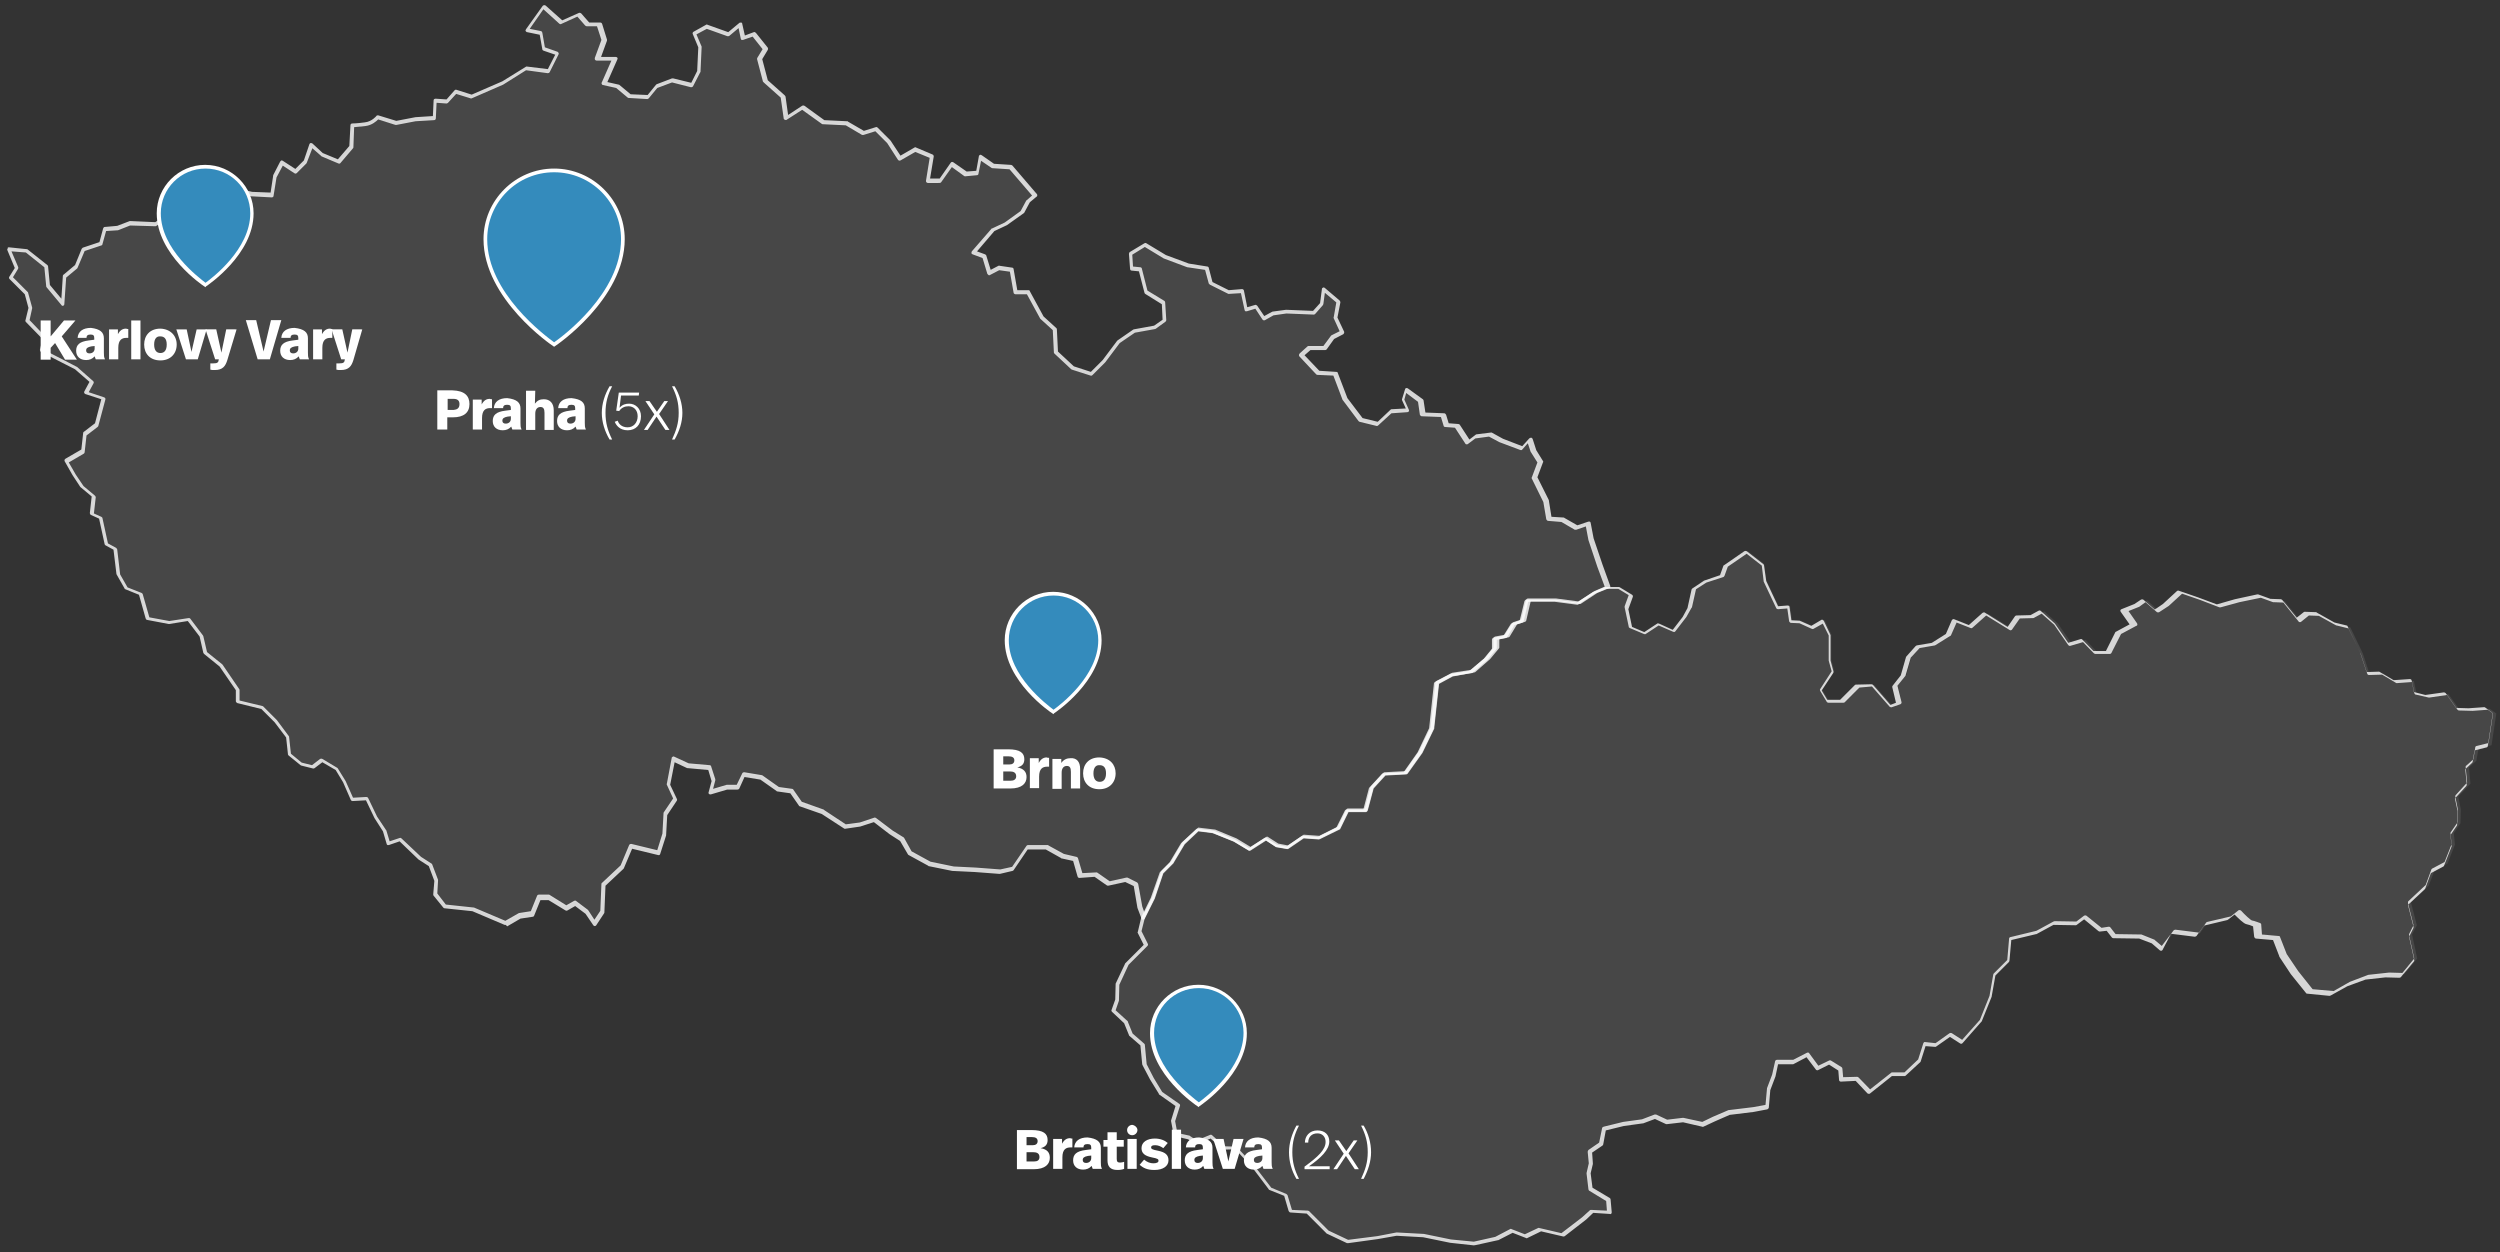 <?xml version="1.0" encoding="utf-8"?>
<!-- Generator: Adobe Illustrator 26.5.0, SVG Export Plug-In . SVG Version: 6.00 Build 0)  -->
<svg version="1.1" id="Layer_1" xmlns="http://www.w3.org/2000/svg" xmlns:xlink="http://www.w3.org/1999/xlink" x="0px" y="0px"
	 viewBox="0 0 676.3 338.8" style="enable-background:new 0 0 676.3 338.8;" xml:space="preserve">
<rect x="0" y="0" width="676.3" height="338.8" fill="#333333" stroke="none"/>
<style type="text/css">
	.st0{opacity:0.1;}
	.st1{fill:#FFFFFF;}
	.st2{opacity:0.8;}
	.st3{fill:#348BBC;}
</style>
<g class="st0">
	<path class="st1" d="M150.7,14.8l-2.4,4.8l-6.1-0.8l-6.3,4l-8.5,3.7l-4.2-1.3l-2.4,2.6l-3.2-0.3l-0.3,4.8l-5,0.3l-5.3,1.1l-5-1.6
		c0,0-1.3,1.6-3.4,1.9c-2.1,0.3-3.4,0.3-3.4,0.3l-0.3,5.8l-3.4,4L87,42l-2.9-2.6l-1.6,4.5l-2.6,2.6l-3.7-2.4l-1.9,3.7l-0.8,5
		l-5.6-0.3l-4.8-1.1l-1.9,3.2v4.5l-4.5,2.6l-6.6-4.5l-3.4,0.3L42,60.8l-6.9-0.3l-3.4,1.3l-3.4,0.3l-1.1,4l-4.8,1.6l-1.9,4.5
		l-3.2,2.6l-0.5,7.4l-4-4.8l-0.5-5.3L7,67.9l-4.8-0.5l2.1,5L2.7,75l4.2,4.2l1.1,4l-0.8,3.4l4.8,5l-0.8,3.2l9.3,4.8l4.2,3.7l-1.6,2.9
		l4.8,1.6l-1.9,7.1l-3.2,2.4l-0.5,4.8l-4.5,2.6l2.1,3.7l2.1,3.2l3.2,2.6l-0.5,4.8l2.4,1.1l1.6,7.1l2.4,1.3l0.8,6.9l2.1,3.7l4,1.6
		l1.9,6.6l5.8,1.1l5.3-0.8l3.4,4.5l1.1,4.5l4.2,3.4l4.5,6.6v3.2l6.6,1.6l3.7,3.7l3.2,4.2l0.5,4.8l3.2,2.6l3.2,0.8l2.4-1.9l4,2.4
		l2.1,3.4l2.1,4.8l4-0.3l2.4,5l2.4,3.7l1.1,3.4l3.2-1.1l5.3,5l2.9,1.9l1.6,4.2l-0.3,3.7l2.6,3.2l7.7,0.8l8.7,3.7l3.7-2.1l3.4-0.5
		l1.9-4.5h2.6l4.8,2.9l2.4-1.3l3.2,2.4l2.1,3.2l2.1-3.2l0.3-7.4l5-4.8l2.4-5.6l7.4,1.9l1.6-5l0.3-5.6l2.6-4l-1.9-4l1.3-6.9l4,1.9
		l5.8,0.5l1.1,3.4l-0.8,3.2l4.5-1.3h2.9l1.6-3.4l4.8,0.8l4.5,3.2l3.7,0.5l2.4,3.4l6.1,2.1l6.1,4l4-0.5l4-1.3l4.5,3.4l2.9,1.9
		l2.1,3.7l5.3,2.9l6.3,1.3l6.1,0.3l6.6,0.5l3.4-0.8l4-5.8h5.3l4.2,2.4l3.4,0.8l1.3,4.5l4.2-0.3l3.4,2.4l4.8-1.1l2.6,1.3l1.1,6.1
		l1.1,2.9l2.6-5.3l2.4-6.9l2.6-2.6l3.2-5.3l4-3.7l4.2,0.5l5.8,2.4l4,2.4l4.5-2.9l2.9,1.9l2.9,0.5l4.2-2.9l4.2,0.3l5.3-2.6l2.4-4.8h5
		l1.6-6.1l3.4-3.7l5.8-0.3l4-5.6l3.2-6.6l0.8-7.1l0.5-5l4-2.1l5.3-0.8l4-3.4l2.4-2.9v-2.6l2.9-0.5l2.1-3.4l2.4-0.8l1.3-5.6h7.7
		l6.1,0.8l4.5-2.9l3.2-1.3l-2.1-5.8l-2.4-7.1l-0.8-4.2l-3.2,1.1l-3.7-2.1l-3.7-0.3l-0.8-4.8l-3.2-6.3l1.6-4.2l-1.9-2.9l-1.1-3.2
		l-2.1,2.4l-5.6-2.1l-2.9-1.6l-4,0.5l-2.1,1.6l-2.9-4.5L391,115l-0.8-2.6l-5.6-0.3l-0.5-3.7l-4-2.9l-0.8,2.6l1.3,2.9l-4.5,0.3
		l-3.7,3.4l-4.5-1.1l-4.2-5.6l-2.6-6.9l-4.8-0.3l-4.5-4.8l2.1-1.9h4.2l2.1-2.9l2.6-1.3l-1.9-4l0.8-4.2l-4-3.4l-0.5,4l-2.1,2.4
		l-7.4-0.3l-3.7,0.5l-2.4,1.3l-2.1-3.2l-2.6,0.8l-1.1-5l-3.7,0.3l-4.8-2.4l-1.1-4l-5-0.8l-6.3-2.4l-5.3-3.2l-4,2.4l0.3,4l2.4,0.3
		l1.6,6.1l4.8,2.9l0.3,5l-2.6,1.9l-5.6,1.1l-4.2,2.9l-4,5.3l-3.4,3.4l-5-1.6l-4.5-4.2l-0.3-6.3l-3.4-3.2l-3.7-6.9h-3.4l-1.1-6.1
		l-3.4-0.5l-2.6,1.3l-1.3-4.5l-2.9-1.1l5.3-6.1l3.4-1.6l4.5-3.2l1.6-2.9l1.9-1.6l-6.6-7.7l-4.8-0.3l-3.4-2.4l-0.8,4.2l-3.2,0.3
		l-3.7-2.6l-3.2,4.5H251l1.1-6.6l-4.5-1.9l-4.2,2.4l-2.9-4.5l-3.4-3.4l-3.4,1.1l-4.5-2.6l-6.3-0.3l-5.6-4l-4.5,2.9l-0.8-5.8
		l-4.8-4.2l-1.6-6.1l1.6-2.6l-3.2-4l-2.9,1.1l-0.8-3.7L197,9.5l-5.8-2.1l-3.4,1.9l1.6,3.7l-0.3,6.6l-1.9,3.7l-5.3-1.3l-4.2,1.6
		l-2.4,2.9l-5-0.3l-3.2-2.6l-3.7-0.8l2.9-6.6h-4.8l1.9-5L162.1,7h-3.2l-2.4-2.6l-4.8,2.1L147,2.1l-4.5,6.3l3.7,0.8l0.8,4.2
		L150.7,14.8z"/>
</g>
<g class="st0">
	<path class="st1" d="M434.7,159l-3.2,1.3l-4.5,2.9l-6.1-0.8h-7.7L412,168l-2.4,0.8l-2.1,3.4l-2.9,0.5v2.6l-2.4,2.9l-4,3.4l-5.3,0.8
		l-4,2.1l-0.5,5l-0.8,7.1l-3.2,6.6l-4,5.6l-5.8,0.3l-3.4,3.7l-1.6,6.1h-5l-2.4,4.8l-5.3,2.6l-4.2-0.3l-4.2,2.9l-2.9-0.5l-2.9-1.9
		l-4.5,2.9l-4-2.4l-5.8-2.4l-4.2-0.5l-4,3.7l-3.2,5.3l-2.6,2.6l-2.4,6.9l-2.6,5.3l-0.9,3.8l1.8,3.6l-5.1,5.1l-2.6,5.5l-0.1,4.2
		l-1.1,2.9l3.4,3.2l1.3,3.3l3.2,2.8l0.5,5.4l2,3.8l2.4,3.9l4.7,3.3l-1.3,4.2l0.7,3.7l3.6,0.8l2,1.3l3.9-1.6l3.4,3.2l3.4,0.1l4.9,5.3
		l4.3,5.7l4.2,1.7l1.3,4.3l4.6,0.3l5.4,5.4l5.5,2.6l8-1.1l5.1-0.9l7.4,0.4l7.2,1.4l6.3,0.7l5.9-1.3l4.1-2.1l3.8,1.4l3.8-1.8l6.2,1.4
		l5.8-4.5l2.1-2l4.7,0.3l-0.3-3.4l-4.9-2.9l-0.5-4.2l0.7-2.6l-0.3-3.2l3-2.1l0.8-4.1l5.3-1.3l5.1-0.7l3.4-1.3l3.2,1.4l4.3-0.5
		l5.3,1.2l3-1.4l4.2-1.8l6.6-0.8l3.7-0.7l0.4-4.7l1.4-3.7l0.8-3.7h4.5l3.8-2l2.8,3.7l3.3-1.6l2.9,1.8l0.3,2.8l4.2-0.2l3.4,3.5
		l6.1-4.8h3.5l4-3.7l1.4-4.5l3,0.3l4-2.8l3.1,2l5.1-5.8l2.7-6.7l1-5.8l3.8-3.8l0.6-5.9l7.1-1.7l4.7-2.5l6.1,0.1l2.3-1.7l4.2,3.4
		l2.1-0.3l1.6,2l7.1,0.1l3.5,1.4l2.3,2l3.5-4.7l6.7,0.8l2.1-3l6.5-1.6l2.1-1.7c0,0,2.5,2.7,3.3,2.8c0.7,0.1,2.1,0.7,2.1,0.7l0.3,3.1
		l5,0.4l1.8,4.7l3.1,4.7l4.1,5.1l6.1,0.6l4.5-2.5l5-1.8l5.5-0.6l3.8,0.1l3.5-4.2l-1.4-6.5l1.3-2.5l-1.6-6.2l4.8-4.5l1.6-4.2l3.5-1.8
		l2-5.1l-0.3-3.1l1.8-2.7l0.1-3.7l-0.7-3.5l3.3-3.5l-0.4-4.4l2-1.8l0.6-3.4l3.5-0.8l1.3-8.6l-1.8-1.3L669,192l-3.7-0.1l-3-4.2
		l-5.1,0.7l-3.5-0.8l-0.7-3.4l-4.5,0.3l-3.8-2.3l-3.7,0.1l-1.8-5.5l-3.4-7.1l-3.4-0.8l-4.8-2.7l-3-0.1l-2.3,1.8l-4.2-5.2l-2.8-0.1
		l-3.4-1.3l-5.9,1.3l-5.1,1.4l-5.2-2l-5.2-1.8l-3.8,3.5l-2.5,1.7l-3.4-3l-1.8,1.3l-3.5,1.4l2.7,3.8l-4.2,2.3l-2.7,5.2h-4l-3.1-3.3
		l-3.7,1.1l-3.8-5.5l-3.7-3.3l-2.3,1.3l-4,0.1l-2.3,3.3l-6.7-4.1l-4,3.5l-4.2-1.7l-1.7,3.8l-4,2.5l-4.2,0.7l-2.5,2.8l-1.4,5
		l-2.3,2.8l1.1,4.7L512,191l-5-5.7l-4.2,0.1l-4.1,4.1h-4l-1.8-3l3.3-5l-0.8-3.1v-6.8l-1.8-3.8l-3,1.7l-3.4-1.6l-2.4-0.1l-0.6-4
		l-3,0.3l-3.4-7.2l-0.6-4.4l-4.5-3.5l-5.5,3.8l-1,2.7l-4.7,1.6l-3,2l-1.1,5.1l-1.4,2.5l-3,3.8l-4.1-1.8l-3.7,2.4l-3.8-1.6l-1.1-5.2
		l1.3-3.4l-3.3-2L434.7,159z"/>
</g>
<g class="st2">
	<path class="st1" d="M136.7,250.2c-0.1,0-0.1,0-0.2,0l-8.7-3.7l-7.6-0.8c-0.1,0-0.2-0.1-0.3-0.2l-2.6-3.2c-0.1-0.1-0.1-0.2-0.1-0.4
		l0.3-3.6l-1.5-4l-2.8-1.8l-5.1-4.9l-2.9,1c-0.1,0-0.3,0-0.4,0c-0.1-0.1-0.2-0.2-0.2-0.3l-1-3.4l-2.3-3.6l-2.3-4.8l-3.6,0.2
		c-0.2,0-0.4-0.1-0.5-0.3l-2.1-4.8l-2-3.3l-3.6-2.1l-2.1,1.6c-0.1,0.1-0.3,0.1-0.4,0.1l-3.2-0.8c-0.1,0-0.1-0.1-0.2-0.1l-3.2-2.6
		c-0.1-0.1-0.2-0.2-0.2-0.3l-0.5-4.6l-3.1-4.1l-3.6-3.6l-6.5-1.6c-0.2-0.1-0.4-0.3-0.4-0.5v-3l-4.4-6.4l-4.2-3.4
		c-0.1-0.1-0.1-0.2-0.2-0.3l-1-4.4l-3.2-4.2l-5,0.8c-0.1,0-0.1,0-0.2,0l-5.8-1.1c-0.2,0-0.3-0.2-0.4-0.4l-1.8-6.4l-3.7-1.5
		c-0.1,0-0.2-0.1-0.2-0.2l-2.1-3.7c0-0.1-0.1-0.1-0.1-0.2l-0.8-6.6l-2.2-1.2c-0.1-0.1-0.2-0.2-0.2-0.3l-1.5-6.9l-2.2-1
		c-0.2-0.1-0.3-0.3-0.3-0.5l0.5-4.5l-3-2.5l-0.1-0.1l-2.1-3.2l-2.1-3.7c-0.1-0.2-0.1-0.5,0.2-0.7l4.3-2.5l0.5-4.5
		c0-0.1,0.1-0.3,0.2-0.3l3-2.3l1.7-6.5l-4.3-1.4c-0.1,0-0.3-0.2-0.3-0.3c-0.1-0.1,0-0.3,0-0.4l1.4-2.6l-3.9-3.4l-9.2-4.7
		c-0.2-0.1-0.3-0.3-0.3-0.6l0.7-2.9L7,87.1c-0.1-0.1-0.2-0.3-0.1-0.5l0.8-3.3l-1-3.7l-4.1-4.1c-0.2-0.2-0.2-0.4-0.1-0.6L4,72.5
		l-2-4.8c-0.1-0.2,0-0.4,0.1-0.5C2,67,2.2,66.9,2.4,66.9l4.8,0.5c0.1,0,0.2,0,0.3,0.1l5.3,4.2c0.1,0.1,0.2,0.2,0.2,0.3l0.5,5.1
		l3.1,3.7l0.4-6.2c0-0.1,0.1-0.3,0.2-0.3l3.1-2.6l1.8-4.4c0.1-0.1,0.2-0.2,0.3-0.3l4.5-1.5l1-3.7c0.1-0.2,0.2-0.4,0.4-0.4l3.4-0.3
		l3.4-1.3c0.1,0,0.1,0,0.2,0l6.7,0.3l4.6-3.1c0.1,0,0.2-0.1,0.2-0.1l3.4-0.3c0.1,0,0.2,0,0.3,0.1l6.4,4.3l4-2.3v-4.2
		c0-0.1,0-0.2,0.1-0.3l1.9-3.2c0.1-0.2,0.3-0.3,0.5-0.2l4.8,1.1l5,0.2l0.7-4.6c0-0.1,0-0.1,0-0.1l1.9-3.7c0.1-0.1,0.2-0.2,0.3-0.3
		c0.1,0,0.3,0,0.4,0.1l3.4,2.2l2.3-2.3l1.5-4.4c0.1-0.2,0.2-0.3,0.3-0.3c0.2,0,0.3,0,0.5,0.1l2.8,2.6l4.1,1.7l3.1-3.6l0.3-5.6
		c0-0.3,0.2-0.5,0.5-0.5c0,0,1.3,0,3.4-0.3c1.9-0.2,3.1-1.7,3.1-1.7c0.1-0.2,0.3-0.2,0.5-0.2l4.9,1.5l5.2-1l4.7-0.3l0.2-4.3
		c0-0.1,0.1-0.3,0.2-0.3c0.1-0.1,0.2-0.1,0.4-0.1l2.9,0.2l2.2-2.5c0.1-0.1,0.3-0.2,0.5-0.1l4.1,1.3l8.3-3.6l6.3-3.9
		c0.1-0.1,0.2-0.1,0.3-0.1l5.7,0.7l2-3.9l-3.2-1.1c-0.2-0.1-0.3-0.2-0.3-0.4L146,9.4l-3.4-0.7c-0.2,0-0.3-0.2-0.4-0.3s0-0.3,0.1-0.5
		l4.5-6.3c0.1-0.1,0.2-0.2,0.4-0.2c0.1,0,0.3,0,0.4,0.1l4.5,4l4.5-2c0.2-0.1,0.4,0,0.6,0.1l2.2,2.5h3c0.2,0,0.4,0.1,0.5,0.4l1.3,4.2
		c0,0.1,0,0.2,0,0.3l-1.6,4.4h4c0.2,0,0.3,0.1,0.4,0.2s0.1,0.3,0,0.5l-2.7,6.1l3.1,0.7c0.1,0,0.2,0.1,0.2,0.1l3,2.5l4.6,0.2l2.2-2.7
		c0.1-0.1,0.1-0.1,0.2-0.2l4.2-1.6c0.1,0,0.2,0,0.3,0l4.9,1.2l1.6-3.2l0.3-6.4l-1.5-3.6c-0.1-0.2,0-0.5,0.2-0.6l3.4-1.9
		c0.1-0.1,0.3-0.1,0.4,0l5.6,2l3-2.5c0.1-0.1,0.3-0.1,0.5-0.1s0.3,0.2,0.3,0.4l0.7,3.1l2.4-0.9c0.2-0.1,0.4,0,0.6,0.2l3.2,4
		c0.1,0.2,0.1,0.4,0,0.6l-1.5,2.5l1.5,5.7l4.6,4.1c0.1,0.1,0.1,0.2,0.2,0.3l0.7,5l3.8-2.5c0.2-0.1,0.4-0.1,0.6,0l5.4,3.9l6.2,0.3
		c0.1,0,0.2,0,0.2,0.1l4.3,2.5l3.2-1c0.2-0.1,0.4,0,0.5,0.1l3.4,3.4c0,0,0,0.1,0.1,0.1l2.7,4.1l3.8-2.2c0.1-0.1,0.3-0.1,0.4,0
		l4.5,1.9c0.2,0.1,0.3,0.3,0.3,0.5l-1,6h2.6l3-4.3c0.1-0.1,0.2-0.2,0.3-0.2c0.1,0,0.3,0,0.4,0.1l3.6,2.5l2.6-0.2l0.7-3.9
		c0-0.2,0.1-0.3,0.3-0.4c0.2-0.1,0.3,0,0.5,0.1l3.3,2.3l4.6,0.3c0.1,0,0.3,0.1,0.4,0.2l6.6,7.7c0.1,0.1,0.1,0.2,0.1,0.4
		c0,0.1-0.1,0.3-0.2,0.3l-1.8,1.5l-1.5,2.8c0,0.1-0.1,0.1-0.2,0.2l-4.5,3.2l-3.4,1.6l-4.7,5.5l2.2,0.8c0.1,0.1,0.3,0.2,0.3,0.3
		L268,73l2.1-1.1c0.1,0,0.2-0.1,0.3,0l3.4,0.5c0.2,0,0.4,0.2,0.4,0.4l1,5.7h3c0.2,0,0.4,0.1,0.4,0.3l3.7,6.8l3.4,3.1
		c0.1,0.1,0.2,0.2,0.2,0.3l0.3,6.1l4.3,4l4.6,1.5l3.2-3.2l3.9-5.2l0.1-0.1l4.2-2.9c0.1,0,0.1-0.1,0.2-0.1l5.5-1l2.3-1.6l-0.2-4.2
		l-4.5-2.8c-0.1-0.1-0.2-0.2-0.2-0.3l-1.5-5.8l-2-0.2c-0.2,0-0.4-0.2-0.4-0.5l-0.3-4c0-0.2,0.1-0.4,0.2-0.5l4-2.4
		c0.2-0.1,0.4-0.1,0.5,0l5.3,3.2l6.2,2.3l5,0.8c0.2,0,0.4,0.2,0.4,0.4l1,3.8l4.4,2.2l3.6-0.3c0.2,0,0.5,0.2,0.5,0.4l0.9,4.5l2.1-0.6
		c0.2-0.1,0.4,0,0.6,0.2l1.9,2.8l2-1.1c0.1,0,0.1,0,0.2-0.1l3.7-0.5l7.3,0.3l1.9-2.1l0.5-3.8c0-0.2,0.1-0.3,0.3-0.4
		c0.2-0.1,0.4,0,0.5,0.1l4,3.4c0.1,0.1,0.2,0.3,0.2,0.5l-0.8,4.1l1.8,3.8c0.1,0.2,0,0.5-0.2,0.7l-2.5,1.3l-2,2.8
		c-0.1,0.1-0.2,0.2-0.4,0.2h-4l-1.6,1.4l4,4.2l4.6,0.3c0.2,0,0.4,0.1,0.4,0.3l2.6,6.8l4.1,5.4l4.1,1l3.5-3.3
		c0.1-0.1,0.2-0.1,0.3-0.1l3.8-0.2l-1-2.2c0-0.1-0.1-0.2,0-0.4l0.8-2.6c0-0.2,0.2-0.3,0.3-0.3c0.2-0.1,0.3,0,0.5,0.1l4,2.9
		c0.1,0.1,0.2,0.2,0.2,0.3l0.5,3.3l5.1,0.2c0.2,0,0.4,0.2,0.5,0.4l0.7,2.3l2.6,0.2c0.2,0,0.3,0.1,0.4,0.2l2.6,4l1.7-1.3
		c0.1-0.1,0.1-0.1,0.2-0.1l4-0.5c0.1,0,0.2,0,0.3,0.1l2.9,1.6l5.2,2l1.9-2.1c0.1-0.1,0.3-0.2,0.5-0.2s0.3,0.2,0.4,0.3l1,3.1l1.8,2.9
		c0.1,0.1,0.1,0.3,0,0.4l-1.5,4l3.1,6.2v0.1l0.7,4.4l3.3,0.2c0.1,0,0.1,0,0.2,0.1l3.5,2l3-1c0.1,0,0.3,0,0.4,0
		c0.1,0.1,0.2,0.2,0.2,0.3l0.8,4.2l2.4,7.1l2.1,5.8c0.1,0.3,0,0.5-0.3,0.6l-3.2,1.3l-4.4,2.9c-0.1,0.1-0.2,0.1-0.3,0.1l-6.1-0.8
		h-7.2l-1.2,5.2c0,0.2-0.2,0.3-0.3,0.4l-2.2,0.7l-2,3.3c-0.1,0.1-0.2,0.2-0.3,0.2l-2.5,0.5v2.2c0,0.1,0,0.2-0.1,0.3l-2.4,2.9l-4,3.5
		c-0.1,0.1-0.2,0.1-0.3,0.1L393,183l-3.7,2l-1.3,11.9c0,0.1,0,0.1,0,0.2l-3.2,6.6l-4,5.6c-0.1,0.1-0.2,0.2-0.4,0.2l-5.6,0.3
		l-3.2,3.5l-1.6,6c-0.1,0.2-0.3,0.4-0.5,0.4h-4.7l-2.2,4.5c0,0.1-0.1,0.2-0.2,0.2l-5.3,2.6c-0.1,0-0.2,0.1-0.3,0.1l-4.1-0.3
		l-4.1,2.8c-0.1,0.1-0.2,0.1-0.4,0.1l-2.9-0.5c-0.1,0-0.1,0-0.2-0.1l-2.6-1.7l-4.2,2.7c-0.2,0.1-0.4,0.1-0.5,0l-4-2.4l-5.7-2.3
		l-3.9-0.5l-3.7,3.5l-3.1,5.2c0,0,0,0.1-0.1,0.1l-2.6,2.6l-2.3,6.8l-2.7,5.4c-0.1,0.2-0.3,0.3-0.5,0.3s-0.4-0.1-0.4-0.3l-1.1-2.9
		l-1-5.9l-2.3-1.1l-4.6,1c-0.1,0-0.3,0-0.4-0.1l-3.3-2.3l-4.1,0.3c-0.2,0-0.4-0.1-0.5-0.4l-1.2-4.2l-3.2-0.7c0,0-0.1,0-0.1-0.1
		l-4.1-2.3H278l-3.8,5.6c-0.1,0.1-0.2,0.2-0.3,0.2l-3.4,0.8c0,0-0.1,0-0.2,0l-6.6-0.5l-6.1-0.3l-6.4-1.3c0,0-0.1,0-0.1-0.1l-5.3-2.9
		c-0.1,0-0.1-0.1-0.2-0.2l-2.1-3.6l-2.8-1.8l-4.3-3.3l-3.7,1.2l-4.1,0.6c-0.1,0-0.2,0-0.3-0.1l-6-3.9l-6-2.1c-0.1,0-0.2-0.1-0.2-0.2
		l-2.3-3.3l-3.5-0.5c-0.1,0-0.2,0-0.2-0.1l-4.4-3.1l-4.3-0.7l-1.4,3.1c-0.1,0.2-0.3,0.3-0.5,0.3h-2.8l-4.4,1.3c-0.2,0-0.4,0-0.5-0.1
		s-0.2-0.3-0.1-0.5l0.8-3l-0.9-3l-5.5-0.5c-0.1,0-0.1,0-0.2,0l-3.4-1.6l-1.2,6.1l1.8,3.8c0.1,0.2,0.1,0.3,0,0.5l-2.6,3.9l-0.3,5.4
		v0.1l-1.6,5c-0.1,0.3-0.3,0.4-0.6,0.3l-7-1.7l-2.2,5.2c0,0.1-0.1,0.1-0.1,0.2l-4.9,4.6l-0.3,7.2c0,0.1,0,0.2-0.1,0.3l-2.1,3.2
		c-0.2,0.3-0.6,0.3-0.8,0l-2.1-3.1l-2.8-2.1l-2.1,1.2c-0.2,0.1-0.3,0.1-0.5,0l-4.6-2.8h-2.2l-1.7,4.2c-0.1,0.2-0.2,0.3-0.4,0.3
		l-3.3,0.5l-3.6,2.1C136.9,250.2,136.8,250.2,136.7,250.2z M120.6,244.7l7.5,0.8h0.1l8.5,3.6l3.5-2c0.1,0,0.1-0.1,0.2-0.1l3.2-0.5
		l1.7-4.2c0.1-0.2,0.3-0.3,0.5-0.3h2.6c0.1,0,0.2,0,0.3,0.1l4.5,2.8l2.1-1.2c0.2-0.1,0.4-0.1,0.5,0l3.2,2.4l0.1,0.1l1.7,2.6l1.6-2.4
		l0.3-7.3c0-0.1,0.1-0.3,0.2-0.3l5-4.7l2.3-5.5c0.1-0.2,0.3-0.3,0.6-0.3l7,1.7l1.4-4.5l0.3-5.5c0-0.1,0-0.2,0.1-0.3l2.5-3.7
		l-1.7-3.7c0-0.1-0.1-0.2,0-0.3l1.3-6.9c0-0.2,0.1-0.3,0.3-0.4s0.3-0.1,0.4,0l3.9,1.8l5.7,0.5c0.2,0,0.4,0.2,0.4,0.4l1.1,3.4
		c0,0.1,0,0.2,0,0.3l-0.6,2.3l3.7-1.1h0.1h2.6l1.5-3.1c0.1-0.2,0.3-0.3,0.5-0.3l4.8,0.8c0.1,0,0.1,0,0.2,0.1l4.4,3.1l3.6,0.5
		c0.1,0,0.3,0.1,0.3,0.2l2.3,3.3l5.9,2.1c0,0,0.1,0,0.1,0.1l5.9,3.9l3.8-0.5l3.9-1.3c0.2-0.1,0.3,0,0.5,0.1l4.5,3.4l2.9,1.8
		c0.1,0,0.1,0.1,0.2,0.2l2,3.6l5.1,2.8l6.3,1.3l6,0.3l6.6,0.5l3.2-0.7l3.9-5.7c0.1-0.1,0.2-0.2,0.4-0.2h5.3c0.1,0,0.2,0,0.2,0.1
		l4.2,2.3l3.4,0.8c0.2,0,0.3,0.2,0.4,0.3l1.2,4.1l3.8-0.2c0.1,0,0.2,0,0.3,0.1l3.3,2.3l4.5-1c0.1,0,0.2,0,0.3,0l2.6,1.3
		c0.1,0.1,0.2,0.2,0.3,0.4l1.1,6.1l0.6,1.7l2.1-4.3l2.4-6.8c0-0.1,0.1-0.1,0.1-0.2l2.6-2.6l3.1-5.2l0.1-0.1l4-3.7
		c0.1-0.1,0.3-0.2,0.4-0.1l4.2,0.5h0.1l5.8,2.4l3.8,2.3l4.2-2.7c0.2-0.1,0.4-0.1,0.5,0l2.8,1.8l2.6,0.5l4.1-2.8
		c0.1-0.1,0.2-0.1,0.3-0.1l4.1,0.3l5-2.5l2.3-4.6c0.1-0.2,0.3-0.3,0.4-0.3h4.6l1.5-5.7c0-0.1,0.1-0.2,0.1-0.2l3.4-3.7
		c0.1-0.1,0.2-0.2,0.3-0.2l5.6-0.3l3.8-5.4l3.1-6.5l1.3-12.1c0-0.2,0.1-0.3,0.3-0.4l4-2.1c0.1,0,0.1,0,0.2-0.1l5.1-0.8l3.9-3.3
		l2.2-2.7v-2.5c0-0.2,0.2-0.4,0.4-0.5l2.7-0.5l2-3.2c0.1-0.1,0.2-0.2,0.3-0.2l2.1-0.7l1.3-5.3c0.1-0.2,0.3-0.4,0.5-0.4h7.7l6,0.8
		l4.3-2.8l2.8-1.2l-2-5.4l-2.4-7.2l-0.7-3.7l-2.6,0.9c-0.1,0-0.3,0-0.4,0l-3.6-2.1l-3.6-0.3c-0.2,0-0.4-0.2-0.5-0.4l-0.8-4.7
		l-3.1-6.3c-0.1-0.1-0.1-0.3,0-0.4l1.5-4l-1.7-2.7c0,0,0-0.1-0.1-0.1l-0.8-2.4l-1.5,1.7c-0.1,0.2-0.4,0.2-0.6,0.1l-5.6-2.1l-2.8-1.5
		l-3.7,0.5l-2,1.5c-0.1,0.1-0.2,0.1-0.4,0.1c-0.1,0-0.3-0.1-0.3-0.2l-2.8-4.3l-2.7-0.2c-0.2,0-0.4-0.2-0.4-0.4l-0.7-2.3l-5.2-0.2
		c-0.2,0-0.4-0.2-0.5-0.4l-0.5-3.5l-3.2-2.4l-0.5,1.8l1.2,2.7c0.1,0.2,0.1,0.3,0,0.5c-0.1,0.1-0.2,0.2-0.4,0.2l-4.3,0.3l-3.6,3.3
		c-0.1,0.1-0.3,0.2-0.5,0.1l-4.5-1.1c-0.1,0-0.2-0.1-0.3-0.2l-4.2-5.6l-0.1-0.1l-2.5-6.6l-4.4-0.2c-0.1,0-0.2-0.1-0.3-0.2l-4.5-4.8
		c-0.1-0.1-0.1-0.2-0.1-0.4c0-0.1,0.1-0.3,0.2-0.4l2.1-1.9c0.1-0.1,0.2-0.1,0.3-0.1h4l2-2.7c0-0.1,0.1-0.1,0.2-0.2l2.2-1.1l-1.6-3.5
		c0-0.1-0.1-0.2,0-0.3l0.7-4l-3.1-2.6l-0.4,3c0,0.1-0.1,0.2-0.1,0.3l-2.1,2.4c-0.1,0.1-0.2,0.2-0.4,0.2l-7.4-0.3l-3.5,0.5l-2.3,1.3
		c-0.2,0.1-0.5,0.1-0.7-0.2l-1.9-2.9l-2.3,0.7c-0.1,0-0.3,0-0.4,0c-0.1-0.1-0.2-0.2-0.2-0.3l-1-4.6l-3.3,0.2c-0.1,0-0.2,0-0.3-0.1
		l-4.8-2.4c-0.1-0.1-0.2-0.2-0.3-0.3l-1-3.7l-4.7-0.7h-0.1l-6.4-2.4l-5.1-3.1l-3.4,2.1l0.2,3.2l2,0.2c0.2,0,0.4,0.2,0.4,0.4l1.5,5.9
		l4.6,2.8c0.1,0.1,0.2,0.2,0.2,0.4l0.3,4.8c0,0.2-0.1,0.3-0.2,0.4l-2.6,1.9c-0.1,0-0.1,0.1-0.2,0.1l-5.5,1l-4.1,2.8L299,98l-3.5,3.5
		c-0.1,0.1-0.3,0.2-0.5,0.1l-5-1.6c-0.1,0-0.1-0.1-0.2-0.1l-4.5-4.2c-0.1-0.1-0.2-0.2-0.2-0.3l-0.3-6.1l-3.3-3l-0.1-0.1l-3.6-6.6
		h-3.1c-0.2,0-0.5-0.2-0.5-0.4l-1-5.7l-2.9-0.4l-2.5,1.3c-0.1,0.1-0.3,0.1-0.4,0s-0.2-0.2-0.3-0.3l-1.3-4.3l-2.7-1
		c-0.2-0.1-0.3-0.2-0.3-0.3c0-0.2,0-0.3,0.1-0.5l5.3-6.1c0-0.1,0.1-0.1,0.2-0.1l3.4-1.6l4.3-3.1l1.5-2.8c0-0.1,0.1-0.1,0.1-0.1
		l1.5-1.3l-6.1-7.1l-4.6-0.3c-0.1,0-0.2,0-0.3-0.1l-2.8-1.9l-0.7,3.5c0,0.2-0.2,0.4-0.4,0.4l-3.2,0.3c-0.1,0-0.2,0-0.3-0.1l-3.3-2.4
		l-2.9,4.1c-0.1,0.1-0.2,0.2-0.4,0.2H251c-0.1,0-0.3-0.1-0.4-0.2c-0.1-0.1-0.1-0.3-0.1-0.4l1-6.2l-3.9-1.6l-4,2.3
		c-0.2,0.1-0.5,0.1-0.7-0.2l-2.9-4.5l-3.2-3.2l-3.2,1c-0.1,0-0.3,0-0.4,0l-4.4-2.6l-6.2-0.3c-0.1,0-0.2,0-0.3-0.1l-5.3-3.8l-4.2,2.7
		c-0.1,0.1-0.3,0.1-0.5,0S212,32.2,212,32l-0.8-5.6l-4.6-4.1c-0.1-0.1-0.1-0.2-0.2-0.2l-1.6-6.1c0-0.1,0-0.3,0.1-0.4l1.4-2.3
		l-2.7-3.4l-2.6,0.9c-0.1,0-0.3,0-0.4,0c-0.1-0.1-0.2-0.2-0.2-0.3l-0.6-2.9l-2.5,2.1c-0.1,0.1-0.3,0.1-0.5,0.1l-5.6-2l-2.8,1.5
		l1.4,3.3c0,0.1,0,0.1,0,0.2l-0.3,6.6c0,0.1,0,0.1-0.1,0.2l-1.9,3.7c-0.1,0.2-0.3,0.3-0.6,0.3l-5.1-1.3l-4,1.5l-2.3,2.8
		c-0.1,0.1-0.3,0.2-0.4,0.2l-5-0.3c-0.1,0-0.2,0-0.3-0.1l-3.1-2.6l-3.6-0.8c-0.1,0-0.3-0.1-0.3-0.3c-0.1-0.1-0.1-0.3,0-0.4l2.6-5.9
		h-4c-0.2,0-0.3-0.1-0.4-0.2c-0.1-0.1-0.1-0.3-0.1-0.5l1.8-4.9l-1.2-3.7h-2.8c-0.1,0-0.3-0.1-0.4-0.2l-2.1-2.4l-4.4,2
		c-0.2,0.1-0.4,0-0.5-0.1L147,2.5l-3.7,5.3l3,0.6c0.2,0,0.3,0.2,0.4,0.4l0.7,4l3.4,1.2c0.1,0,0.2,0.2,0.3,0.3s0,0.3,0,0.4l-2.4,4.8
		c-0.1,0.2-0.3,0.3-0.5,0.3l-5.9-0.8l-6.2,3.9l-8.5,3.7c-0.1,0-0.2,0.1-0.3,0l-3.9-1.2l-2.2,2.4c-0.1,0.1-0.3,0.2-0.4,0.2l-2.7-0.2
		l-0.2,4.2c0,0.3-0.2,0.5-0.5,0.5l-5,0.3l-5.2,1c-0.1,0-0.2,0-0.2,0l-4.7-1.5c-0.5,0.5-1.7,1.6-3.5,1.8c-1.4,0.2-2.5,0.2-3,0.3
		l-0.2,5.4c0,0.1,0,0.2-0.1,0.3l-3.4,4c-0.1,0.2-0.4,0.2-0.6,0.1L87,42.3c-0.1,0-0.1-0.1-0.1-0.1l-2.4-2.1L83,44
		c0,0.1-0.1,0.1-0.1,0.2l-2.6,2.6c-0.2,0.2-0.4,0.2-0.6,0.1l-3.2-2.1L74.8,48L74,53c0,0.3-0.3,0.4-0.5,0.4l-5.6-0.3l-4.5-1l-1.6,2.7
		v4.4c0,0.2-0.1,0.3-0.2,0.4l-4.5,2.6c-0.2,0.1-0.4,0.1-0.5,0l-6.5-4.4L47,58l-4.7,3.1c-0.1,0.1-0.2,0.1-0.3,0.1L35.2,61l-3.3,1.3
		h-0.1l-3.1,0.2l-1,3.6c0,0.2-0.2,0.3-0.3,0.3l-4.5,1.5L21,72.4c0,0.1-0.1,0.1-0.1,0.2l-3,2.5l-0.5,7.2c0,0.2-0.2,0.4-0.3,0.4
		c-0.2,0.1-0.4,0-0.5-0.2l-4-4.8c-0.1-0.1-0.1-0.2-0.1-0.3L12,72.3l-5-4L3.1,68l1.8,4.2c0.1,0.1,0,0.3,0,0.5L3.5,75l4,4
		c0.1,0.1,0.1,0.1,0.1,0.2l1.1,4c0,0.1,0,0.2,0,0.2L8,86.6l4.6,4.8c0.1,0.1,0.2,0.3,0.1,0.5L12,94.7l8.9,4.6c0,0,0.1,0,0.1,0.1
		l4.2,3.7c0.2,0.2,0.2,0.4,0.1,0.6l-1.3,2.4l4.2,1.4c0.2,0.1,0.4,0.3,0.3,0.6l-1.9,7.1c0,0.1-0.1,0.2-0.2,0.3l-3,2.3l-0.5,4.5
		c0,0.2-0.1,0.3-0.2,0.4l-4.1,2.4l1.9,3.3l2.1,3.1l3.1,2.6c0.1,0.1,0.2,0.3,0.2,0.4l-0.5,4.4l2,0.9c0.1,0.1,0.3,0.2,0.3,0.3l1.5,6.9
		l2.2,1.2c0.1,0.1,0.2,0.2,0.3,0.4l0.8,6.8l2,3.5l3.8,1.5c0.1,0.1,0.3,0.2,0.3,0.3l1.8,6.3l5.4,1l5.2-0.8c0.2,0,0.4,0,0.5,0.2
		l3.4,4.5c0,0.1,0.1,0.1,0.1,0.2l1,4.3l4.1,3.3l0.1,0.1l4.5,6.6c0.1,0.1,0.1,0.2,0.1,0.3v2.8L71,191c0.1,0,0.2,0.1,0.2,0.1l3.7,3.7
		l3.2,4.3c0.1,0.1,0.1,0.2,0.1,0.2l0.5,4.6l2.9,2.4l2.8,0.7l2.2-1.7c0.2-0.1,0.4-0.1,0.6,0l4,2.4c0.1,0,0.1,0.1,0.2,0.2l2.1,3.4
		l2,4.5l3.6-0.2c0.2,0,0.4,0.1,0.5,0.3l2.4,5l2.4,3.6c0,0,0,0.1,0.1,0.1l0.9,3l2.7-0.9c0.2-0.1,0.4,0,0.5,0.1l5.3,5l2.8,1.8
		c0.1,0.1,0.2,0.1,0.2,0.2l1.6,4.2c0,0.1,0,0.1,0,0.2l-0.2,3.5L120.6,244.7z"/>
</g>
<g class="st2">
	<path class="st1" d="M398.7,336.9L398.7,336.9l-6.4-0.7l-7.3-1.5l-7.2-0.4l-5.1,0.9l-8,1.1c-0.1,0-0.2,0-0.3,0l-5.5-2.6
		c-0.1,0-0.1-0.1-0.1-0.1l-5.3-5.3l-4.4-0.3c-0.2,0-0.4-0.2-0.5-0.4l-1.2-4.1l-4-1.6c-0.1,0-0.2-0.1-0.2-0.2l-4.3-5.7l-4.7-5.1
		L331,311c-0.1,0-0.2-0.1-0.3-0.1l-3.2-2.9l-3.7,1.5c-0.2,0.1-0.3,0-0.5,0l-1.9-1.3l-3.5-0.8c-0.2,0-0.3-0.2-0.4-0.4l-0.7-3.7
		c0-0.1,0-0.2,0-0.2l1.2-3.9l-4.4-3.1c-0.1,0-0.1-0.1-0.1-0.2l-2.4-3.9l-2-3.8c0-0.1,0-0.1-0.1-0.2l-0.5-5.2l-3-2.6
		c-0.1-0.1-0.1-0.1-0.1-0.2l-1.3-3.2l-3.3-3.1c-0.1-0.1-0.2-0.3-0.1-0.5l1-2.8l0.1-4.1c0-0.1,0-0.1,0-0.2l2.6-5.5
		c0-0.1,0.1-0.1,0.1-0.1l4.9-4.9l-1.6-3.2c-0.1-0.1-0.1-0.2,0-0.3l0.9-3.8v-0.1l2.6-5.3l2.4-6.8c0-0.1,0.1-0.1,0.1-0.2l2.6-2.6
		l3.1-5.2l0.1-0.1l4-3.7c0.1-0.1,0.3-0.2,0.4-0.1l4.2,0.5h0.1l5.8,2.4l3.8,2.3l4.2-2.7c0.2-0.1,0.4-0.1,0.5,0l2.8,1.8l2.6,0.5
		l4.1-2.8c0.1-0.1,0.2-0.1,0.3-0.1l4.1,0.3l5-2.5l2.3-4.6c0.1-0.2,0.3-0.3,0.4-0.3h4.6l1.5-5.7c0-0.1,0.1-0.2,0.1-0.2l3.4-3.7
		c0.1-0.1,0.2-0.2,0.3-0.2l5.6-0.3l3.8-5.4l3.1-6.5l1.3-12.1c0-0.2,0.1-0.3,0.3-0.4l4-2.1c0.1,0,0.1,0,0.2-0.1l5.1-0.8l3.9-3.3
		l2.2-2.7V173c0-0.2,0.2-0.4,0.4-0.5l2.7-0.5l2-3.2c0.1-0.1,0.2-0.2,0.3-0.2l2.1-0.7l1.3-5.3c0.1-0.2,0.3-0.4,0.5-0.4h7.7l6,0.8
		l4.3-2.8l3.3-1.4c0.1,0,0.2,0,0.2,0h3.5c0.1,0,0.2,0,0.3,0.1l3.3,2c0.2,0.1,0.3,0.4,0.2,0.6l-1.2,3.3l1,4.8l3.3,1.4l3.5-2.3
		c0.1-0.1,0.3-0.1,0.5,0l3.7,1.7l2.7-3.5l1.3-2.4l1.1-5c0-0.1,0.1-0.2,0.2-0.3l3-2c0,0,0.1,0,0.1-0.1l4.4-1.5l0.9-2.5
		c0-0.1,0.1-0.2,0.2-0.2l5.5-3.8c0.2-0.1,0.4-0.1,0.6,0l4.5,3.5c0.1,0.1,0.2,0.2,0.2,0.3l0.6,4.3l3.2,6.8l2.6-0.2
		c0.3,0,0.5,0.2,0.5,0.4l0.5,3.6l2,0.1c0.1,0,0.1,0,0.2,0l3.2,1.4l2.7-1.6c0.1-0.1,0.3-0.1,0.4,0c0.1,0,0.2,0.1,0.3,0.3l1.8,3.8
		c0,0.1,0,0.1,0,0.2v6.7l0.8,3c0,0.1,0,0.3-0.1,0.4l-3.1,4.7l1.5,2.5h3.5l4-4c0.1-0.1,0.2-0.1,0.3-0.1l4.2-0.1
		c0.2,0,0.3,0.1,0.4,0.2l4.7,5.4l1.5-0.6l-1-4.2c0-0.2,0-0.3,0.1-0.4l2.2-2.8l1.4-4.9c0-0.1,0.1-0.1,0.1-0.2l2.5-2.8
		c0.1-0.1,0.2-0.1,0.3-0.2l4.1-0.7l3.8-2.4l1.6-3.7c0.1-0.2,0.4-0.4,0.6-0.3l4,1.6l3.7-3.3c0.2-0.1,0.4-0.2,0.6-0.1l6.2,3.9l2-2.9
		c0.1-0.1,0.2-0.2,0.4-0.2l3.8-0.1l2.2-1.2c0.2-0.1,0.4-0.1,0.6,0.1l3.7,3.3l0.1,0.1l3.6,5.2l3.3-1c0.2-0.1,0.4,0,0.5,0.1l3,3.1h3.4
		l2.5-5c0-0.1,0.1-0.2,0.2-0.2l3.7-2l-2.4-3.4c-0.1-0.1-0.1-0.3-0.1-0.4c0-0.1,0.2-0.3,0.3-0.3l3.5-1.4l1.8-1.2
		c0.2-0.1,0.4-0.1,0.6,0l3.1,2.7l2.2-1.5l3.8-3.5c0.1-0.1,0.3-0.2,0.5-0.1l5.2,1.8l5.1,1.9l4.9-1.4l6-1.3c0.1,0,0.2,0,0.3,0l3.3,1.2
		l2.8,0.1c0.1,0,0.3,0.1,0.4,0.2l3.9,4.8l1.9-1.5c0.1-0.1,0.2-0.1,0.3-0.1l3,0.1c0.1,0,0.2,0,0.2,0.1l4.8,2.7l3.3,0.8
		c0.1,0,0.3,0.1,0.3,0.3l3.4,7.1l1.7,5.2l3.3-0.1c0.1,0,0.2,0,0.3,0.1l3.7,2.2l4.4-0.3c0.3,0,0.5,0.2,0.5,0.4l0.6,3.1l3.1,0.8l5-0.7
		c0.2,0,0.4,0.1,0.5,0.2l2.8,4l3.4,0.1l4.2-0.3c0.1,0,0.2,0,0.3,0.1l1.8,1.3c0.2,0.1,0.2,0.3,0.2,0.5l-1.3,8.6
		c0,0.2-0.2,0.4-0.4,0.4l-3.2,0.8l-0.5,3.1c0,0.1-0.1,0.2-0.2,0.3l-1.8,1.7l0.4,4.1c0,0.1,0,0.3-0.1,0.4l-3.1,3.4l0.7,3.3v0.1
		l-0.1,3.7c0,0.1,0,0.2-0.1,0.3l-1.7,2.5l0.3,2.9c0,0.1,0,0.2,0,0.2l-2,5.1c0,0.1-0.1,0.2-0.2,0.3l-3.4,1.8l-1.5,4.1
		c0,0.1-0.1,0.1-0.1,0.2l-4.6,4.3l1.5,5.9c0,0.1,0,0.2,0,0.3l-1.2,2.4l1.4,6.3c0,0.2,0,0.3-0.1,0.4l-3.5,4.2
		c-0.1,0.1-0.2,0.2-0.4,0.2l-3.8-0.1l-5.4,0.6l-4.9,1.8l-4.5,2.5c-0.1,0-0.2,0.1-0.3,0.1l-6.1-0.6c-0.1,0-0.3-0.1-0.3-0.2l-4.1-5.1
		l-3.1-4.7v-0.1l-1.7-4.4l-4.6-0.4c-0.2,0-0.4-0.2-0.5-0.5l-0.3-2.8c-0.4-0.2-1.3-0.5-1.8-0.6c-0.7-0.1-2.3-1.7-3.2-2.6l-1.8,1.4
		c-0.1,0-0.1,0.1-0.2,0.1l-6.3,1.5l-2,2.8c-0.1,0.1-0.3,0.2-0.5,0.2l-6.4-0.8L585,257c-0.1,0.1-0.2,0.2-0.3,0.2s-0.3,0-0.4-0.1
		l-2.2-1.9l-3.4-1.3l-7-0.1c-0.2,0-0.3-0.1-0.4-0.2l-1.4-1.8l-1.8,0.2c-0.1,0-0.3,0-0.4-0.1l-3.9-3.2l-2,1.5
		c-0.1,0.1-0.2,0.1-0.3,0.1l-6-0.1l-4.6,2.5h-0.1l-6.7,1.6l-0.5,5.6c0,0.1-0.1,0.2-0.1,0.3l-3.7,3.7l-1,5.6v0.1l-2.7,6.7
		c0,0.1-0.1,0.1-0.1,0.1l-5.1,5.8c-0.2,0.2-0.4,0.2-0.6,0.1l-2.8-1.8l-3.7,2.6c-0.1,0.1-0.2,0.1-0.3,0.1l-2.6-0.2l-1.3,4.1
		c0,0.1-0.1,0.2-0.1,0.2l-4,3.7c-0.1,0.1-0.2,0.1-0.3,0.1h-3.4l-5.9,4.7c-0.2,0.2-0.5,0.1-0.7,0l-3.2-3.4l-4,0.2
		c-0.3,0-0.5-0.2-0.5-0.5l-0.2-2.5l-2.5-1.6l-3,1.5c-0.2,0.1-0.5,0-0.6-0.2l-2.5-3.3l-3.4,1.8c-0.1,0-0.1,0.1-0.2,0.1H481l-0.7,3.3
		l-1.4,3.7l-0.4,4.7c0,0.2-0.2,0.4-0.4,0.5l-3.7,0.7l-6.5,0.8l-4.1,1.8l-3,1.4c-0.1,0-0.2,0.1-0.3,0l-5.2-1.2l-4.3,0.5
		c-0.1,0-0.2,0-0.3,0l-3-1.4l-3.2,1.2h-0.1l-5.1,0.7l-4.9,1.2l-0.7,3.8c0,0.1-0.1,0.2-0.2,0.3l-2.8,1.9l0.2,2.9c0,0.1,0,0.1,0,0.2
		l-0.6,2.5l0.5,3.9l4.7,2.8c0.1,0.1,0.2,0.2,0.2,0.4l0.3,3.4c0,0.1,0,0.3-0.1,0.4s-0.2,0.2-0.4,0.1l-4.5-0.3l-1.9,1.8l-5.8,4.5
		c-0.1,0.1-0.3,0.1-0.4,0.1l-6-1.4l-3.7,1.8c-0.1,0.1-0.3,0.1-0.4,0l-3.6-1.4l-3.9,2h-0.1l-5.9,1.3
		C398.8,336.9,398.8,336.9,398.7,336.9z M377.8,333.4L377.8,333.4l7.4,0.4l7.3,1.5l6.2,0.6l5.8-1.3l4-2.1c0.1-0.1,0.3-0.1,0.4,0
		l3.6,1.4l3.6-1.7c0.1,0,0.2-0.1,0.3,0l6,1.4l5.6-4.3l2.1-1.9c0.1-0.1,0.2-0.1,0.4-0.1l4.2,0.2l-0.2-2.6l-4.6-2.8
		c-0.1-0.1-0.2-0.2-0.2-0.4l-0.5-4.2c0-0.1,0-0.1,0-0.2l0.6-2.6l-0.3-3.1c0-0.2,0.1-0.3,0.2-0.5l2.9-2l0.8-3.9
		c0-0.2,0.2-0.3,0.4-0.4l5.3-1.3l5.1-0.7l3.4-1.3c0.1,0,0.3,0,0.4,0l3,1.4l4.2-0.5c0.1,0,0.1,0,0.2,0l5.1,1.1l2.9-1.4l4.2-1.8h0.1
		l6.6-0.8l3.3-0.6l0.4-4.4v-0.1l1.4-3.7l0.8-3.6c0-0.2,0.3-0.4,0.5-0.4h4.4l3.7-1.9c0.2-0.1,0.5-0.1,0.6,0.1l2.5,3.4l2.9-1.4
		c0.2-0.1,0.3-0.1,0.5,0l2.9,1.8c0.1,0.1,0.2,0.2,0.2,0.4l0.2,2.3l3.8-0.1c0.1,0,0.3,0.1,0.4,0.2l3.1,3.2l5.7-4.5
		c0.1-0.1,0.2-0.1,0.3-0.1h3.3l3.7-3.5l1.4-4.4c0.1-0.2,0.3-0.4,0.5-0.3l2.8,0.3l3.8-2.7c0.2-0.1,0.4-0.1,0.6,0l2.8,1.8l4.8-5.4
		l2.6-6.5l1-5.7c0-0.1,0.1-0.2,0.1-0.3l3.7-3.7l0.5-5.8c0-0.2,0.2-0.4,0.4-0.4l7-1.7l4.6-2.5c0.1,0,0.2-0.1,0.3-0.1l5.9,0.1l2.1-1.6
		c0.2-0.1,0.4-0.1,0.6,0l4.1,3.3l1.9-0.3c0.2,0,0.4,0,0.5,0.2l1.4,1.8l6.8,0.1c0.1,0,0.1,0,0.2,0l3.5,1.4c0.1,0,0.1,0.1,0.1,0.1
		l1.9,1.6l3.2-4.2c0.1-0.1,0.3-0.2,0.5-0.2l6.4,0.8l1.9-2.7c0.1-0.1,0.2-0.2,0.3-0.2l6.4-1.5l2-1.6c0.2-0.2,0.5-0.1,0.7,0
		c1.1,1.2,2.6,2.6,3,2.7c0.7,0.1,2.1,0.7,2.2,0.7c0.2,0.1,0.3,0.2,0.3,0.4l0.2,2.7l4.5,0.4c0.2,0,0.4,0.1,0.4,0.3l1.8,4.6l3.1,4.6
		l3.9,4.9l5.7,0.5l4.4-2.5l5-1.9h0.1l5.5-0.6l3.6,0.1l3.2-3.9l-1.4-6.3c0-0.1,0-0.2,0-0.3l1.2-2.4l-1.5-6c0-0.2,0-0.4,0.1-0.5
		l4.7-4.4l1.5-4.1c0-0.1,0.1-0.2,0.2-0.3l3.4-1.8l1.9-4.8l-0.3-3c0-0.1,0-0.2,0.1-0.3l1.8-2.6l0.1-3.5l-0.7-3.5c0-0.2,0-0.3,0.1-0.4
		l3.1-3.4l-0.4-4.2c0-0.2,0-0.3,0.2-0.4l1.9-1.7l0.5-3.2c0-0.2,0.2-0.4,0.4-0.4l3.2-0.8l1.2-8l-1.4-1l-4.1,0.3l-3.7-0.1
		c-0.2,0-0.3-0.1-0.4-0.2l-2.8-4l-4.8,0.7c-0.1,0-0.1,0-0.2,0l-3.5-0.8c-0.2,0-0.3-0.2-0.4-0.4l-0.6-3l-4.1,0.3
		c-0.1,0-0.2,0-0.3-0.1l-3.7-2.2l-3.5,0.1c-0.3,0-0.4-0.1-0.5-0.3l-1.8-5.5l-3.3-6.8l-3.2-0.8H632l-4.7-2.6l-2.7-0.1l-2.1,1.7
		c-0.1,0.1-0.2,0.1-0.4,0.1c-0.1,0-0.3-0.1-0.3-0.2l-4.1-5.1l-2.6-0.1c-0.1,0-0.1,0-0.2,0l-3.3-1.2l-5.8,1.2l-5.1,1.4
		c-0.1,0-0.2,0-0.3,0l-5.2-2l-4.9-1.7l-3.6,3.3l-2.6,1.7c-0.2,0.1-0.4,0.1-0.6,0l-3.1-2.7l-1.5,1.1c0,0-0.1,0-0.1,0.1l-3,1.2
		l2.3,3.3c0.1,0.1,0.1,0.3,0.1,0.4c0,0.1-0.1,0.3-0.3,0.3l-4.1,2.2l-2.6,5.1c-0.1,0.2-0.3,0.3-0.4,0.3h-4c-0.1,0-0.3-0.1-0.4-0.2
		l-2.9-3l-3.4,1c-0.2,0.1-0.4,0-0.6-0.2l-3.8-5.5l-3.4-3l-2,1.1c-0.1,0-0.1,0.1-0.2,0.1l-3.7,0.1l-2.1,3c-0.2,0.2-0.4,0.3-0.7,0.1
		l-6.3-3.9l-3.7,3.3c-0.1,0.1-0.3,0.2-0.5,0.1l-3.8-1.5l-1.5,3.4c0,0.1-0.1,0.2-0.2,0.2l-4,2.5c-0.1,0-0.1,0.1-0.2,0.1l-4.1,0.7
		l-2.4,2.6l-1.4,4.8c0,0.1,0,0.1-0.1,0.2l-2.1,2.6l1.1,4.4c0.1,0.2-0.1,0.5-0.3,0.6l-2.3,0.8c-0.2,0.1-0.4,0-0.6-0.1l-4.8-5.5
		L503,186l-4,4c-0.1,0.1-0.2,0.1-0.4,0.1h-4c-0.2,0-0.3-0.1-0.4-0.2l-1.8-3c-0.1-0.2-0.1-0.4,0-0.5l3.1-4.8l-0.8-2.9v-0.1v-6.7
		l-1.6-3.2l-2.5,1.4c-0.1,0.1-0.3,0.1-0.5,0l-3.3-1.5l-2.3-0.1c-0.2,0-0.4-0.2-0.5-0.4l-0.5-3.5l-2.5,0.2c-0.2,0-0.4-0.1-0.5-0.3
		l-3.4-7.2v-0.1l-0.5-4.2l-4.1-3.2l-5.1,3.5l-0.9,2.5c-0.1,0.1-0.2,0.3-0.3,0.3l-4.6,1.5l-2.8,1.8l-1.1,4.9c0,0,0,0.1-0.1,0.1
		l-1.4,2.5l-3,3.9c-0.1,0.2-0.4,0.2-0.6,0.1l-3.9-1.7l-3.5,2.3c-0.1,0.1-0.3,0.1-0.5,0l-3.8-1.6c-0.2-0.1-0.3-0.2-0.3-0.4l-1.1-5.2
		c0-0.1,0-0.2,0-0.3l1.1-3l-2.8-1.7h-3.3l-3.1,1.3l-4.4,2.9c-0.1,0.1-0.2,0.1-0.3,0.1l-6.1-0.8h-7.2l-1.2,5.2c0,0.2-0.2,0.3-0.3,0.4
		l-2.2,0.7l-2,3.3c-0.1,0.1-0.2,0.2-0.3,0.2l-2.5,0.5v2.2c0,0.1,0,0.2-0.1,0.3l-2.4,2.9l-4,3.5c-0.1,0.1-0.2,0.1-0.3,0.1l-5.2,0.8
		l-3.7,2l-1.3,11.9c0,0.1,0,0.1,0,0.2l-3.2,6.6l-4,5.6c-0.1,0.1-0.2,0.2-0.4,0.2l-5.6,0.3l-3.2,3.5l-1.6,6c-0.1,0.2-0.3,0.4-0.5,0.4
		h-4.7l-2.2,4.5c0,0.1-0.1,0.2-0.2,0.2l-5.3,2.6c-0.1,0-0.2,0.1-0.3,0.1l-4.1-0.3l-4.1,2.8c-0.1,0.1-0.2,0.1-0.4,0.1l-2.9-0.5
		c-0.1,0-0.1,0-0.2-0.1l-2.6-1.7l-4.2,2.7c-0.2,0.1-0.4,0.1-0.5,0l-4-2.4l-5.7-2.3l-3.9-0.5l-3.7,3.5l-3.1,5.2c0,0,0,0.1-0.1,0.1
		l-2.6,2.6l-2.3,6.8l-2.6,5.3l-0.9,3.6l1.7,3.4c0.1,0.2,0.1,0.4-0.1,0.6l-5.1,5.1l-2.5,5.4l-0.1,4.1c0,0.1,0,0.1,0,0.2l-0.9,2.6
		l3.2,2.9c0.1,0,0.1,0.1,0.1,0.2l1.3,3.2l3.1,2.7c0.1,0.1,0.2,0.2,0.2,0.3l0.5,5.3l1.9,3.7l2.3,3.8l4.6,3.2c0.2,0.1,0.3,0.4,0.2,0.6
		l-1.3,4.1l0.6,3.2l3.2,0.7c0.1,0,0.1,0,0.2,0.1l1.8,1.2l3.7-1.5c0.2-0.1,0.4,0,0.5,0.1l3.3,3l3.2,0.1c0.1,0,0.3,0.1,0.3,0.2
		l4.9,5.3l4.3,5.6l4.1,1.7c0.1,0.1,0.2,0.2,0.3,0.3l1.2,4l4.3,0.2c0.1,0,0.2,0.1,0.3,0.1l5.3,5.3l5.3,2.5l7.9-1L377.8,333.4
		C377.7,333.4,377.8,333.4,377.8,333.4z"/>
</g>
<g>
	<path class="st3" d="M336.9,279.5c0,10.9-12.6,19.4-12.6,19.4s-12.6-8.4-12.6-19.4c0-7,5.7-12.6,12.6-12.6
		C331.3,266.8,336.9,272.5,336.9,279.5z"/>
	<path class="st1" d="M324.3,299.5l-0.3-0.2c-0.5-0.3-12.9-8.7-12.9-19.8c0-7.2,5.9-13.1,13.1-13.1s13.1,5.9,13.1,13.1
		c0,11.1-12.3,19.4-12.9,19.8L324.3,299.5z M324.3,267.3c-6.7,0-12.1,5.4-12.1,12.1c0,9.7,10.3,17.4,12.1,18.8
		c1.8-1.3,12.1-9.1,12.1-18.8C336.4,272.8,331,267.3,324.3,267.3z"/>
</g>
<g>
	<path class="st3" d="M297.6,173.3c0,10.9-12.6,19.4-12.6,19.4s-12.6-8.4-12.6-19.4c0-7,5.7-12.6,12.6-12.6
		C292,160.6,297.6,166.3,297.6,173.3z"/>
	<path class="st1" d="M285,193.2l-0.3-0.2c-0.5-0.3-12.9-8.7-12.9-19.8c0-7.2,5.9-13.1,13.1-13.1S298,166,298,173.2
		c0,11.1-12.3,19.4-12.9,19.8L285,193.2z M285,161.1c-6.7,0-12.1,5.4-12.1,12.1c0,9.7,10.3,17.4,12.1,18.8
		c1.8-1.3,12.1-9.1,12.1-18.8C297.1,166.6,291.7,161.1,285,161.1z"/>
</g>
<g>
	<path class="st3" d="M168.5,64.7c0,16.1-18.6,28.5-18.6,28.5s-18.6-12.4-18.6-28.5c0-10.3,8.3-18.6,18.6-18.6
		S168.5,54.4,168.5,64.7z"/>
	<path class="st1" d="M149.9,93.8l-0.3-0.2c-0.2-0.1-18.8-12.7-18.8-28.9c0-10.5,8.6-19.1,19.1-19.1S169,54.2,169,64.7
		c0,16.2-18.6,28.8-18.8,28.9L149.9,93.8z M149.9,46.6c-10,0-18.1,8.1-18.1,18.1c0,14.6,15.8,26.2,18.1,27.9
		C152.2,91,168,79.3,168,64.7C168,54.7,159.9,46.6,149.9,46.6z"/>
</g>
<g>
	<path class="st3" d="M68.2,57.7c0,10.9-12.6,19.4-12.6,19.4S43,68.7,43,57.7c0-7,5.7-12.6,12.6-12.6S68.2,50.8,68.2,57.7z"/>
	<path class="st1" d="M55.6,77.7l-0.3-0.2c-0.5-0.3-12.9-8.7-12.9-19.8c0-7.2,5.9-13.1,13.1-13.1s13.1,5.9,13.1,13.1
		c0,11.1-12.3,19.4-12.9,19.8L55.6,77.7z M55.6,45.6c-6.7,0-12.1,5.4-12.1,12.1c0,9.7,10.3,17.4,12.1,18.8
		c1.8-1.3,12.1-9.1,12.1-18.8C67.7,51,62.3,45.6,55.6,45.6z"/>
</g>
<g>
	<path class="st1" d="M14.9,92.8l-1.2,1.3v3.2H11V86.7h2.7V91l3.6-4.3h3.1L16.7,91l4.1,6.3h-3.2L14.9,92.8z"/>
	<path class="st1" d="M28.1,91.5v3.9c0,0.7,0,1.2,0.3,1.8h-2.5c-0.1-0.2-0.2-0.5-0.3-0.8c-0.6,0.7-1.4,1-2.3,1c-1.7,0-2.7-1-2.7-2.5
		c0-1.6,0.9-2.5,3.4-2.8l1.5-0.2v-0.4c0-0.7-0.2-1-1-1s-1.1,0.3-1.1,0.9H21c0.1-1.7,1.4-2.7,3.6-2.7C27.1,89,28.1,89.9,28.1,91.5z
		 M24.7,93.7c-1,0.2-1.4,0.5-1.4,1.1c0,0.5,0.3,0.8,0.9,0.8c0.8,0,1.4-0.5,1.4-1.3v-0.7L24.7,93.7z"/>
	<path class="st1" d="M34.7,89v2.4c-0.3,0-0.4,0-0.5,0c-1.2,0-2.2,0.5-2.2,2.7v3.1h-2.5v-8.1h2.4v1.3c0.6-1.1,1.3-1.5,2.2-1.5
		C34.3,89,34.5,89,34.7,89z"/>
	<path class="st1" d="M38,97.2h-2.5V86.7H38V97.2z"/>
	<path class="st1" d="M47.8,93.2c0,2.5-1.7,4.3-4.4,4.3c-2.8,0-4.4-1.8-4.4-4.3s1.6-4.3,4.4-4.3C46.1,89,47.8,90.8,47.8,93.2z
		 M41.7,93.2c0,1.5,0.6,2.3,1.7,2.3c1.1,0,1.7-0.8,1.7-2.3c0-1.6-0.7-2.2-1.7-2.2C42.4,90.9,41.7,91.6,41.7,93.2z"/>
	<path class="st1" d="M53.5,97.2h-3.2l-2.6-8.1h2.8l1.3,6.1l1.4-6.1h2.7L53.5,97.2z"/>
	<path class="st1" d="M61.5,97.4c-0.5,1.6-1.2,2.7-3.4,2.7c-0.5,0-0.9,0-1.2-0.1v-1.7c0.4,0,0.6,0,0.8,0c1.1,0,1.4-0.2,1.5-1.1h-1
		l-2.6-8.1h2.9l1.4,6.3l1.3-6.3H64L61.5,97.4z"/>
	<path class="st1" d="M73,97.2h-3.3l-3.2-10.6h2.8l2,8.5l2-8.5h2.8L73,97.2z"/>
	<path class="st1" d="M83.3,91.5v3.9c0,0.7,0,1.2,0.3,1.8h-2.5c-0.1-0.2-0.2-0.5-0.3-0.8c-0.6,0.7-1.4,1-2.3,1c-1.7,0-2.7-1-2.7-2.5
		c0-1.6,0.9-2.5,3.4-2.8l1.5-0.2v-0.4c0-0.7-0.2-1-1-1s-1.1,0.3-1.1,0.9h-2.5c0.1-1.7,1.4-2.7,3.6-2.7C82.3,89,83.3,89.9,83.3,91.5z
		 M79.8,93.7c-1,0.2-1.4,0.5-1.4,1.1c0,0.5,0.3,0.8,0.9,0.8c0.8,0,1.4-0.5,1.4-1.3v-0.7L79.8,93.7z"/>
	<path class="st1" d="M89.9,89v2.4c-0.3,0-0.4,0-0.5,0c-1.2,0-2.2,0.5-2.2,2.7v3.1h-2.5v-8.1h2.4v1.3c0.6-1.1,1.3-1.5,2.2-1.5
		C89.5,89,89.7,89,89.9,89z"/>
	<path class="st1" d="M95.6,97.4c-0.5,1.6-1.2,2.7-3.4,2.7c-0.5,0-0.9,0-1.2-0.1v-1.7c0.4,0,0.6,0,0.8,0c1.1,0,1.4-0.2,1.5-1.1h-1
		l-2.6-8.1h2.9l1.4,6.3l1.3-6.3H98L95.6,97.4z"/>
</g>
<g>
	<path class="st1" d="M127,109.3c0,2.3-1.5,3.6-4.5,3.6H121v3.3h-2.7v-10.6h4.1C125.7,105.7,127,107.1,127,109.3z M124.3,109.3
		c0-0.9-0.5-1.4-1.6-1.4h-1.6v3h1.6C123.6,110.8,124.3,110.5,124.3,109.3z"/>
	<path class="st1" d="M133.1,108v2.4c-0.3,0-0.4,0-0.5,0c-1.2,0-2.2,0.5-2.2,2.7v3.1h-2.5v-8.1h2.4v1.3c0.6-1.1,1.3-1.5,2.2-1.5
		C132.7,108,132.9,108,133.1,108z"/>
	<path class="st1" d="M140.8,110.5v3.9c0,0.7,0,1.2,0.3,1.8h-2.5c-0.1-0.2-0.2-0.5-0.3-0.8c-0.6,0.7-1.4,1-2.3,1
		c-1.7,0-2.7-1-2.7-2.5c0-1.6,0.9-2.5,3.4-2.8l1.5-0.2v-0.4c0-0.7-0.2-1-1-1s-1.1,0.3-1.1,0.9h-2.5c0.1-1.7,1.4-2.7,3.6-2.7
		C139.8,108,140.8,108.9,140.8,110.5z M137.3,112.7c-1,0.2-1.4,0.5-1.4,1.1c0,0.5,0.3,0.8,0.9,0.8c0.8,0,1.4-0.5,1.4-1.3v-0.7
		L137.3,112.7z"/>
	<path class="st1" d="M144.7,109.2c0.6-0.8,1.3-1.2,2.4-1.2c1.7,0,2.7,1.1,2.7,3v5.3h-2.5v-4.6c0-1.1-0.3-1.6-1.1-1.6
		c-0.9,0-1.4,0.7-1.4,1.8v4.4h-2.5v-10.6h2.5L144.7,109.2L144.7,109.2z"/>
	<path class="st1" d="M158.2,110.5v3.9c0,0.7,0,1.2,0.3,1.8H156c-0.1-0.2-0.2-0.5-0.3-0.8c-0.6,0.7-1.4,1-2.3,1
		c-1.7,0-2.7-1-2.7-2.5c0-1.6,0.9-2.5,3.4-2.8l1.5-0.2v-0.4c0-0.7-0.2-1-1-1s-1.1,0.3-1.1,0.9H151c0.1-1.7,1.4-2.7,3.6-2.7
		C157.3,108,158.2,108.9,158.2,110.5z M154.8,112.7c-1,0.2-1.4,0.5-1.4,1.1c0,0.5,0.3,0.8,0.9,0.8c0.8,0,1.4-0.5,1.4-1.3v-0.7
		L154.8,112.7z"/>
	<path class="st1" d="M163.8,111.7c0,2.7,0.6,4.8,1.8,7.2h-0.7c-1.3-2.2-2.1-4.7-2.1-7.2s0.8-5,2.1-7.2h0.7
		C164.4,106.8,163.8,108.9,163.8,111.7z"/>
	<path class="st1" d="M178.3,112l2.8,4.3H180l-2.4-3.6l-2.4,3.6h-1l2.8-4.2l-2.4-3.6h1.1l2,2.9l2-2.9h1L178.3,112z"/>
	<path class="st1" d="M182.5,104.5c1.3,2.2,2.1,4.7,2.1,7.2s-0.8,4.9-2.1,7.2h-0.7c1.1-2.4,1.8-4.4,1.8-7.2s-0.6-4.8-1.8-7.2H182.5z
		"/>
</g>
<g>
	<path class="st1" d="M277.7,210.2c0,1.7-1.2,3.1-4.4,3.1h-4.5v-10.6h3.9c3.3,0,4.4,1,4.4,2.7c0,1.3-0.7,1.9-1.9,2.2
		C276.9,207.9,277.7,208.8,277.7,210.2z M271.4,204.7v2.1h1.7c0.7,0,1.3-0.3,1.3-1.1s-0.6-1.1-1.6-1.1h-1.4V204.7z M274.9,210
		c0-1.1-0.9-1.3-1.6-1.3h-1.9v2.5h2C274.2,211.2,274.9,210.9,274.9,210z"/>
	<path class="st1" d="M283.8,205v2.4c-0.3,0-0.4,0-0.5,0c-1.2,0-2.2,0.5-2.2,2.7v3.1h-2.5v-8.1h2.4v1.3c0.6-1.1,1.3-1.5,2.2-1.5
		C283.3,205,283.5,205,283.8,205z"/>
	<path class="st1" d="M292.2,208v5.3h-2.5v-4.5c0-1.1-0.3-1.6-1.1-1.6c-0.9,0-1.4,0.7-1.4,1.8v4.4h-2.5v-8.1h2.4v1.1
		c0.6-0.9,1.5-1.3,2.5-1.3C291.2,205,292.2,206,292.2,208z"/>
	<path class="st1" d="M301.8,209.2c0,2.5-1.7,4.3-4.4,4.3c-2.8,0-4.4-1.8-4.4-4.3s1.6-4.3,4.4-4.3
		C300.2,205,301.8,206.8,301.8,209.2z M295.8,209.2c0,1.5,0.6,2.3,1.7,2.3s1.7-0.8,1.7-2.3c0-1.6-0.7-2.2-1.7-2.2
		C296.5,206.9,295.8,207.6,295.8,209.2z"/>
</g>
<g>
	<path class="st1" d="M284,313.2c0,1.7-1.2,3.1-4.4,3.1h-4.5v-10.6h3.9c3.3,0,4.4,1,4.4,2.7c0,1.3-0.7,1.9-1.9,2.2
		C283.3,310.9,284,311.8,284,313.2z M277.7,307.7v2.1h1.7c0.7,0,1.3-0.3,1.3-1.1c0-0.8-0.6-1.1-1.6-1.1h-1.4V307.7z M281.2,313
		c0-1.1-0.9-1.3-1.6-1.3h-1.9v2.5h2C280.6,314.2,281.2,313.9,281.2,313z"/>
	<path class="st1" d="M290.1,308v2.4c-0.3,0-0.4,0-0.5,0c-1.2,0-2.2,0.5-2.2,2.7v3.1h-2.5v-8.1h2.4v1.3c0.6-1.1,1.3-1.5,2.2-1.5
		C289.7,308,289.9,308,290.1,308z"/>
	<path class="st1" d="M297.8,310.5v3.9c0,0.7,0,1.2,0.3,1.8h-2.5c-0.1-0.2-0.2-0.5-0.3-0.8c-0.6,0.7-1.4,1-2.3,1
		c-1.7,0-2.7-1-2.7-2.5c0-1.6,0.9-2.5,3.4-2.8l1.5-0.2v-0.4c0-0.7-0.2-1-1-1s-1.1,0.3-1.1,0.9h-2.5c0.1-1.7,1.4-2.7,3.6-2.7
		C296.8,308,297.8,308.9,297.8,310.5z M294.3,312.7c-1,0.2-1.4,0.5-1.4,1.1c0,0.5,0.3,0.8,0.9,0.8c0.8,0,1.4-0.5,1.4-1.3v-0.7
		L294.3,312.7z"/>
	<path class="st1" d="M302.1,308.4h1.9v1.8h-1.9v3.3c0,0.7,0.2,1,0.9,1c0.4,0,0.7-0.1,1.1-0.2v1.9c-0.5,0.2-1.1,0.3-1.8,0.3
		c-2,0-2.7-1-2.7-2.6v-3.7h-1.1v-1.8h1.1v-2.1h2.5V308.4z"/>
	<path class="st1" d="M307.7,305.7c0,0.8-0.7,1.4-1.4,1.4c-0.8,0-1.4-0.6-1.4-1.4s0.7-1.4,1.4-1.4C307,304.4,307.7,305,307.7,305.7z
		 M307.5,316.2H305v-8.1h2.5V316.2z"/>
	<path class="st1" d="M315.9,309.2l-1.2,1.4c-0.7-0.5-1.4-0.8-2.2-0.8c-0.8,0-1.1,0.2-1.1,0.6s0.3,0.6,1.9,0.9
		c1.9,0.4,2.8,1.1,2.8,2.6s-1.4,2.6-3.8,2.6c-1.9,0-3-0.5-4-1.4l1.2-1.4c0.8,0.7,1.7,1,2.5,1c1,0,1.4-0.3,1.4-0.7s-0.2-0.6-1.8-0.9
		c-1.9-0.4-2.8-1.1-2.8-2.5c0-1.7,1.6-2.6,3.6-2.6C313.9,308,315.1,308.5,315.9,309.2z"/>
	<path class="st1" d="M319.5,316.2H317v-10.6h2.5V316.2z"/>
	<path class="st1" d="M328,310.5v3.9c0,0.7,0,1.2,0.3,1.8h-2.5c-0.1-0.2-0.2-0.5-0.3-0.8c-0.6,0.7-1.4,1-2.3,1c-1.7,0-2.7-1-2.7-2.5
		c0-1.6,0.9-2.5,3.4-2.8l1.5-0.2v-0.4c0-0.7-0.2-1-1-1s-1.1,0.3-1.1,0.9h-2.5c0.1-1.7,1.4-2.7,3.6-2.7C327,308,328,308.9,328,310.5z
		 M324.5,312.7c-1,0.2-1.4,0.5-1.4,1.1c0,0.5,0.3,0.8,0.9,0.8c0.8,0,1.4-0.5,1.4-1.3v-0.7L324.5,312.7z"/>
	<path class="st1" d="M334,316.2h-3.2l-2.6-8.1h2.8l1.3,6.1l1.4-6.1h2.7L334,316.2z"/>
	<path class="st1" d="M344,310.5v3.9c0,0.7,0,1.2,0.3,1.8h-2.5c-0.1-0.2-0.2-0.5-0.3-0.8c-0.6,0.7-1.4,1-2.3,1c-1.7,0-2.7-1-2.7-2.5
		c0-1.6,0.9-2.5,3.4-2.8l1.5-0.2v-0.4c0-0.7-0.2-1-1-1s-1.1,0.3-1.1,0.9h-2.5c0.1-1.7,1.4-2.7,3.6-2.7C343,308,344,308.9,344,310.5z
		 M340.6,312.7c-1,0.2-1.4,0.5-1.4,1.1c0,0.5,0.3,0.8,0.9,0.8c0.8,0,1.4-0.5,1.4-1.3v-0.7L340.6,312.7z"/>
	<path class="st1" d="M349.6,311.7c0,2.7,0.6,4.8,1.8,7.2h-0.7c-1.3-2.2-2-4.7-2-7.2s0.8-5,2-7.2h0.7
		C350.2,306.8,349.6,308.9,349.6,311.7z"/>
	<path class="st1" d="M359.6,308.8c0,2.2-2.2,4.4-5.5,6.7h5.6v0.8h-6.8v-0.7c3.7-2.7,5.7-4.6,5.7-6.7c0-1.4-0.9-2.3-2.2-2.3
		c-1.6,0-2.5,1-2.5,2.5H353c0-1.7,1.2-3.3,3.4-3.3C358.4,305.8,359.6,307,359.6,308.8z"/>
	<path class="st1" d="M364.8,312l2.8,4.3h-1.1l-2.4-3.6l-2.4,3.6h-1l2.8-4.2l-2.4-3.6h1.1l2,2.9l2-2.9h1L364.8,312z"/>
	<path class="st1" d="M368.9,304.5c1.3,2.2,2,4.7,2,7.2s-0.8,4.9-2,7.2h-0.7c1.1-2.4,1.8-4.4,1.8-7.2s-0.6-4.8-1.8-7.2H368.9z"/>
</g>
<g>
	<path class="st1" d="M166.3,114.1l0.8-0.3c0.3,0.9,1.1,1.8,2.7,1.8c1.6,0,2.7-1.3,2.7-3c0-1.7-1.1-2.7-2.5-2.7
		c-1,0-1.9,0.4-2.5,1.3l-0.8-0.1l0.7-4.9h5.5l-0.1,0.8H168l-0.4,3.3c0.8-0.9,1.7-1.1,2.6-1.1c1.7,0,3.2,1.3,3.2,3.4
		c0,2.3-1.4,3.8-3.6,3.8C167.7,116.4,166.7,115.1,166.3,114.1z"/>
</g>
</svg>
